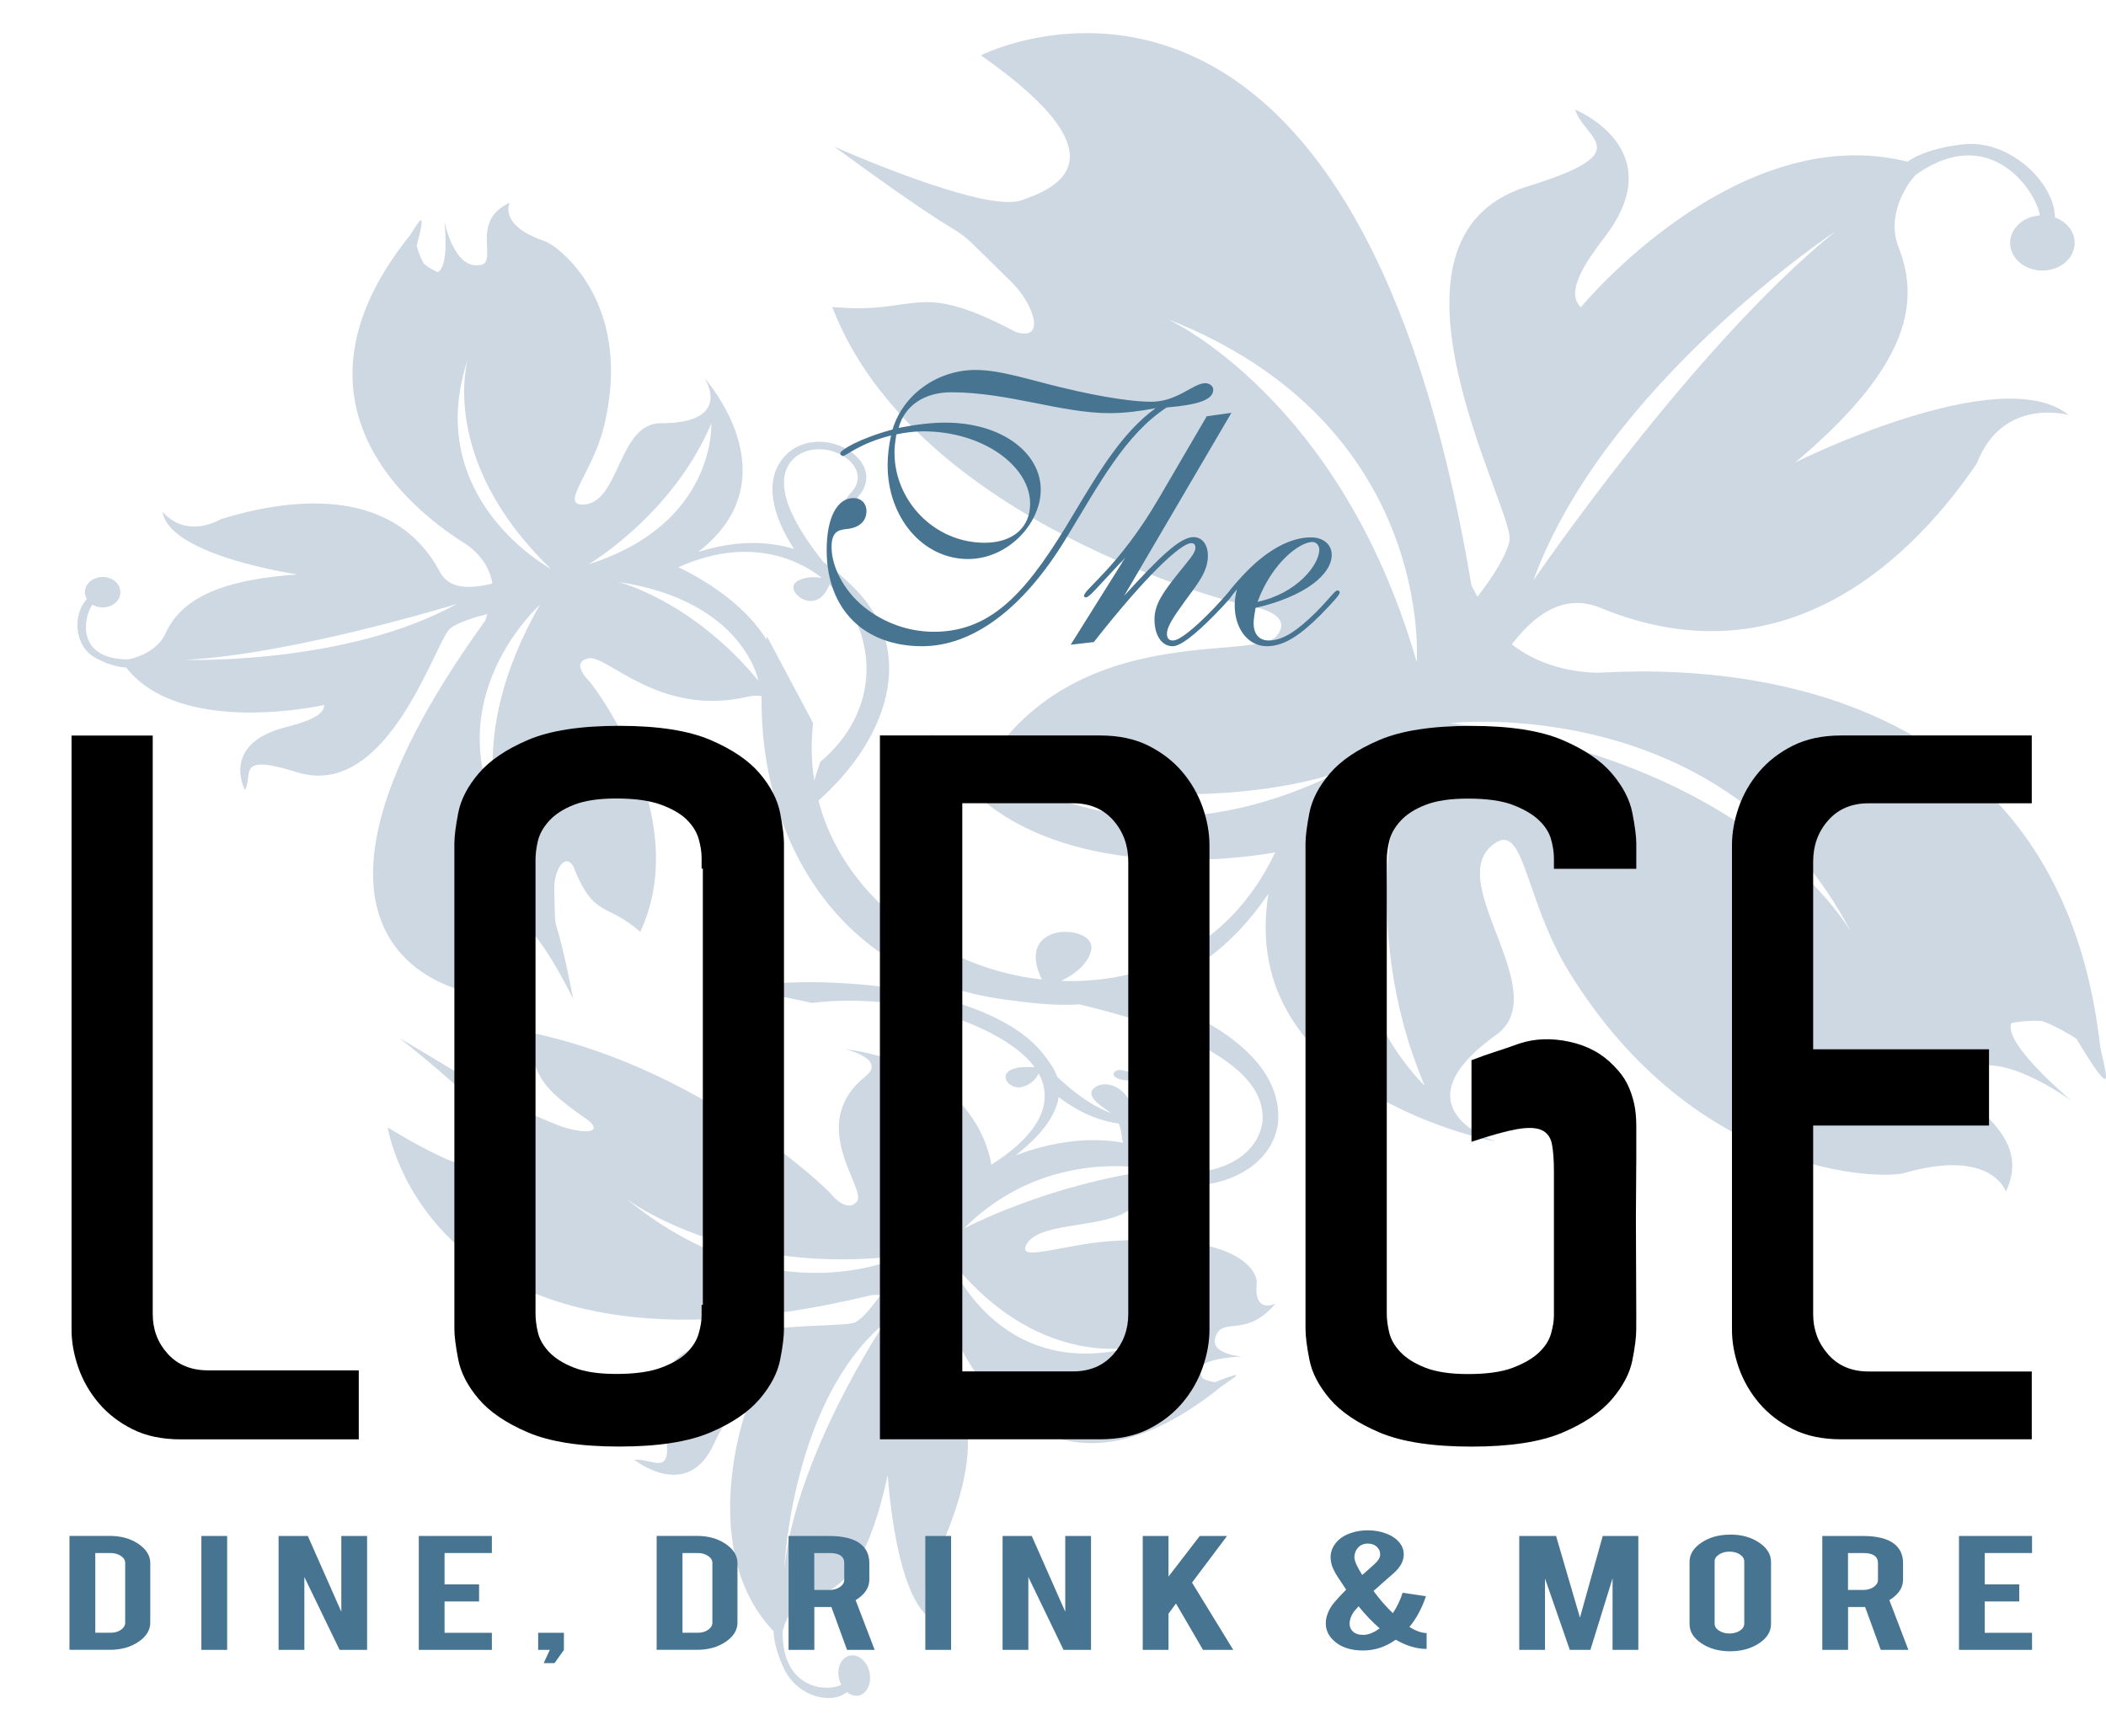 <?xml version="1.0" encoding="UTF-8"?><svg id="Calque_1" xmlns="http://www.w3.org/2000/svg" viewBox="0 0 375.33 309.46"><defs><style>.cls-1{fill:#cdd8e3;}.cls-2{fill:#467491;}</style></defs><g><path class="cls-1" d="M349.46,191.88c5.23-6.36,19.76,4.35,19.76,4.35,0,0-12.29-10.21-10.76-13.87,1.85-.38,3.77-.51,5.59-.35,2.29,.88,4.67,2.27,5.99,3.11,7.19,11.92,5.32,6.56,4.25,1.44-8.34-75.08-85.91-66.49-89.92-66.65-7.21-.28-12-2.76-14.94-5.07,4.74-6.17,10-8.98,16-6.42,33.72,13.75,56.45-10.45,66.88-25.83,4.63-11.97,16.36-8.62,16.36-8.62-12.18-9.86-48.71,8.45-48.71,8.45,19.09-16.09,22.66-27.61,18.41-38.31-2.5-6.32,2.34-12.45,3.24-13.08,13.2-9.21,21.31,3.16,21.94,7.38-.6,.04-1.21,.14-1.78,.35-2.93,1.06-4.31,3.93-3.08,6.44,1.23,2.51,4.59,3.69,7.53,2.64,2.93-1.05,4.3-3.94,3.08-6.45-.6-1.24-1.73-2.15-3.07-2.63-.04-6.1-7.97-13.91-16.24-13.04-7.16,.75-10.03,3.1-10.03,3.1-30.58-7.65-58.22,25.94-58.22,25.94-3.08-2.87,1.55-8.95,4.35-12.64,11.88-15.65-5.38-22.58-5.38-22.58,1.8,5.45,11.4,7.55-8.49,13.69-29.86,9.21-2.21,57.76-3.19,63.07-.49,2.69-3.04,6.58-5.72,10.07l-1.07-2.04C240.74-23.64,174.81,9.86,174.81,9.86c27.22,19.03,12.2,24.05,7.25,25.83-6.65,2.39-33.36-9.54-33.36-9.54,30.73,22.51,16.52,9.35,31.48,24.04,4.31,4.21,6.2,10.84,.78,8.94-18.09-9.51-16.96-2.96-32.64-4.41,14.87,38.68,72.83,53.13,73.49,53.11,0,0,9.3,1.16,5.72,5.51-3.61,4.35-31.79-2.08-48.78,18.73-6.33,7.75-12.9-1.5-12.9-1.5,13.44,28.82,55.62,22.4,61.42,21.36-8.43,17.66-24.04,23.45-38.15,22.9,2.15-1.05,4.85-2.88,5.37-5.62,.85-4.48-13.98-5.27-8.81,5.37-1.22-.13-2.43-.3-3.6-.52-20.02-3.8-39.86-20.92-37.17-45.17l-8.22-15.45c-4.76,28.12,7.9,60.17,42.55,64.74,4.21,.55,8.59,1.14,13.1,.84,12.75,3,33.8,9.52,32.64,21.04-.91,6.04-7.53,9.07-13.28,8.84-4.3-.18-8.96-2.29-9.17-7.69-.29-7.45-5.36-9.03-7.48-7.32-2.12,1.71,2.47,3.88,3.58,5.05,.68,.73,1.04,1.95,1.21,2.91,.04,.4,.08,.79,.16,1.18,.01,.12,.02,.21,.02,.21,0,.01,.01,.02,.02,.04,1.1,4.68,5.41,7.75,11.54,8,7,.28,15.04-3.46,16.17-10.96,1.1-11.05-11.34-18.93-24.77-23.25,8.46-2.66,16.61-8.14,23.09-17.81-5.83,35.55,40.54,44.23,40.54,44.23,0,0-18.36-5.86,.01-19.01,10.39-7.43-8.78-26.6-.92-33.61,6.06-5.41,5.7,8.99,13.94,22.37,22.63,36.72,55.78,37,59.75,35.84,15.56-4.49,18.1,3.29,18.1,3.29,5.53-11.55-11.12-16.53-8.02-20.51Zm-22.32-150.66c-25.45,20.54-53.87,62.25-53.87,62.25,12.7-34.98,53.87-62.25,53.87-62.25Zm-119.15,15.61c47.81,18.69,44.49,61.16,44.49,61.16-13.6-47.27-44.49-61.16-44.49-61.16Zm-28.1,81.24c36.31,8.15,58.74-.45,58.74-.45-35.71,17.71-58.74,.45-58.74,.45Zm74.02,55.45s-25.65-23.93-3.69-56.8c0,0-8.93,27.11,3.69,56.8Zm4.52-64.63s49.19-5.71,71.52,37.34c0,0-16.77-30.38-71.52-37.34Z"/><path class="cls-1" d="M85.74,47.21c-4.84,1.1-6.55-7.82-6.55-7.82,0,0,.98,8.03-1.18,9.12-.94-.4-1.8-.94-2.51-1.55-.6-1.07-1.03-2.37-1.24-3.13,1.88-7.21,.45-4.38-1.2-1.89-27.47,34.23,8.84,54.11,10.48,55.39,2.93,2.3,3.92,4.8,4.21,6.67-4.55,1.17-7.93,.76-9.4-2.14-8.57-16.02-28.15-12.69-38.9-9.35-6.9,3.65-10.47-1.31-10.47-1.31,1.08,7.85,24.06,11.19,24.06,11.19-14.71,1.01-20.97,4.8-23.59,10.6-1.55,3.42-6.13,4.55-6.77,4.54-9.37-.11-7.69-7.79-6.21-9.77,.26,.17,.56,.3,.89,.39,1.67,.44,3.45-.36,3.96-1.79,.51-1.43-.42-2.96-2.09-3.4-1.67-.44-3.44,.36-3.96,1.79-.25,.71-.15,1.44,.21,2.04-2.5,2.59-2.38,8.3,1.48,10.43,3.33,1.85,5.51,1.74,5.51,1.74,9.76,12.5,35.3,6.69,35.3,6.69,.12,2.13-4.35,3.31-7.05,4.02-11.47,3.01-7.06,11.17-7.06,11.17,1.5-2.85-1.69-6.64,9.24-3.21,16.42,5.16,24.77-23.73,27.38-25.67,1.31-.98,4-1.86,6.57-2.52l-.38,1.19c-43.73,60.56-2.06,66.39-2.06,66.39-3.65-16.29,4.77-13.86,7.6-13.1,3.79,1,10.15,14.14,10.15,14.14-3.68-18.82-3.12-8.96-3.38-19.7-.07-3.09,1.86-6.46,3.36-4.01,3.73,9.49,5.94,6.39,11.97,11.75,9.68-20.84-8.83-44.51-9.12-44.71,0,0-3.46-3.3-.14-4.05,3.32-.75,12.57,10.5,28.34,6.86,5.87-1.35,4.83,4.55,4.83,4.55,6.23-16.24-14.25-26.31-17.12-27.64,10.85-4.9,19.83-2.61,25.57,1.89-1.33-.21-3.24-.26-4.59,.74-2.21,1.64,3.73,6.47,5.93,.42,.47,.42,.91,.86,1.31,1.31,6.9,7.67,8.21,20.91-2.94,30.34l-2.91,9.01c13.62-10.44,21.5-27.8,8.75-40.23-1.55-1.51-3.16-3.08-5.19-4.33-4.14-5.12-10.35-14.26-5.1-18.78,2.88-2.27,6.92-1.55,9.26,.29,1.74,1.37,2.84,3.68,.7,6.02-2.95,3.23-1.46,5.44,.14,5.36,1.6-.08,.56-2.38,.57-3.21,0-.51,.37-1.14,.69-1.6,.15-.18,.3-.36,.42-.55,.05-.06,.08-.09,.08-.09,.01,0,0-.01,0-.02,1.47-2.31,.91-4.91-1.58-6.88-2.83-2.24-7.77-3.09-11.35-.27-5.03,4.33-3.02,11.43,.87,17.33-4.67-1.44-10.38-1.6-17.1,.52,17.13-13.25,1.14-30.97,1.14-30.97,0,0,5.33,8.04-7.85,8.03-7.46,0-7.28,13.9-13.48,14.47-4.79,.45,1.3-5.52,3.33-13.67,5.61-22.37-8.28-32.53-10.44-33.24-8.42-2.82-6.28-6.87-6.28-6.87-7.1,3.2-2.12,10.35-5.08,11.09ZM32.99,117.61c19.22-.96,48.44-9.97,48.44-9.97-19.8,10.93-48.44,9.97-48.44,9.97Zm56.76,29.52c-12.48-22.38,6.46-39.32,6.46-39.32-13.77,24.09-6.46,39.32-6.46,39.32Zm45.41-25.81c-11.98-14.45-25-17.6-25-17.6,22.39,3.34,25,17.6,25,17.6Zm-8.39-45.85s.96,17.88-21.88,25.11c0,0,14.96-8.75,21.88-25.11Zm-28.59,25.93s-23.13-12.49-14.79-37.44c0,0-5.45,17.91,14.79,37.44Z"/><path class="cls-1" d="M227.3,232.34s-3.91,2.05-3.33-3.72c.14-1.48-2.28-9.09-26.06-7.4-8.66,.61-16.92,3.92-14.92,.49,2.59-4.45,16.55-2.41,19.38-7.34,5-8.71,10.86-4.34,10.86-4.34,0,0-11.03-12.03-32.2-4.12,4.92-3.86,7.18-7.31,7.65-10.38,4.85,3.77,11.43,6.25,18.17,4.09,4.53-1.58,6.04-4.35,5.12-6.18-.8-1.62-3.28-2.39-6.48-2.12-.02,0-.02,0-.03,0,0,0-.06,0-.14,.02-.26,.02-.53,.06-.8,.1-.65,.07-1.5,.13-2.07,.02-.9-.17-2.92-1.26-3.78-.44-.86,.83,.85,2.15,5.75,1.27,3.57-.63,5.45,.38,6.03,1.52,.77,1.54-.43,3.82-4.1,5.07-7.07,2.21-14.07-3.26-17.96-6.99-.46-1.47-1.52-2.81-2.53-4.1-8.32-10.67-34.66-14.64-54.34-11.87,5.35,1.21,8,1.77,13.22,2.83,17.1-2.03,33.06,4.17,38.75,10.35,.33,.36,.63,.74,.91,1.13-8-.6-5.06,4.3-2.21,3.5,1.74-.5,2.54-1.59,2.91-2.4,2.53,4.54,1.03,10.26-8.42,16.26-.41-2.28-3.15-17.43-26.24-20.64,0,0,7.75,1.75,3.77,4.94-10.68,8.58,.39,20.02-1.49,22.27-1.87,2.25-4.78-1.53-4.78-1.53-.15-.28-23.54-23.32-56.19-29.14,5.96,7.95,1.2,8.05,13.19,16.27,2.94,2.55-2.1,2.29-6.34,.46-14.76-6.37-.34,.8-27.39-15.19,0,0,17.52,13.74,18.13,17.58,.45,2.86,2.93,12.49-20.24-1.66,0,0,7.45,48.92,86.38,29.86,.58,0,.87,0,1.44,0-1.38,1.94-2.97,3.98-4.37,4.82-2.77,1.68-39.42-2.09-34.74,16.47,3.11,12.35-1.12,7.74-4.75,8.09,0,0,9.41,7.59,14.17-2.82,1.13-2.45,3.07-6.38,5.59-5.53,0,0-8.66,24.54,5.07,38.93,0,0-.16,2.42,1.87,6.71,2.35,4.96,8.46,6.42,11.18,4.1,.63,.53,1.39,.78,2.12,.62,1.48-.32,2.33-2.2,1.9-4.15-.42-1.94-1.96-3.26-3.48-2.96-1.51,.28-2.4,2.09-1.95,4.07,.09,.4,.23,.76,.4,1.11-2.08,1.26-10.51,1.17-10.44-9.34,0-.72,1.41-5.44,5.21-6.27,6.43-1.4,10.46-7.74,13.52-21.79,0,0,1.38,24.22,9.02,26.3,0,0-4.78-4.56-.46-11.1,4.39-10.51,11.86-27.49-3.49-38.21-2.75-1.92-2.53-4.95-.09-8.38,1.97,.7,4.42,2.08,6.15,4.97,.96,1.61,14.61,37.91,48.34,10.66,2.36-1.7,5.01-3.17-1.18-.75-.54-.09-1.48-.3-2.18-.69-.31-.51-.51-1.17-.59-1.89,1.47-1.85,7.58-2,7.58-2,0,0-6.68-.43-4.35-4.24,1.45-2.36,5.6,.56,10.34-5.2Zm-69.64,3.47s-15.78,23.48-17.89,43.81c0,0,1.27-29.87,17.89-43.81Zm3.54-12.1s-22.85,11.75-49.53-10c0,0,18.64,14.14,49.53,10Zm8.82-9.38s1.43-9.45-11.49-22.58c0,0,15.14,5.58,11.49,22.58Zm1.77,4.64c15.1-15.15,34.13-10.42,34.13-10.42-19.06,2.44-34.13,10.42-34.13,10.42Zm30.15,21.12c-24.63,6.5-33.09-16.26-33.09-16.26,15.48,20.28,33.09,16.26,33.09,16.26Z"/></g><g><path d="M63.94,244.24v12.31h-31.69c-3.35,0-6.23-.6-8.64-1.81-2.41-1.21-4.42-2.77-6.03-4.67-1.6-1.9-2.82-4.01-3.62-6.32-.8-2.31-1.21-4.56-1.21-6.75v-105.9h14.47v103.11c0,2.77,.89,5.13,2.68,7.1,1.79,1.96,4.18,2.94,7.19,2.94h26.84Z"/><path d="M139.72,235.13v1.73c0,1.39-.23,3.24-.69,5.54-.46,2.32-1.67,4.63-3.63,6.94-1.96,2.31-4.89,4.31-8.81,5.98-3.92,1.67-9.33,2.51-16.24,2.51s-12.32-.84-16.24-2.51c-3.92-1.67-6.85-3.67-8.81-5.98-1.96-2.31-3.17-4.65-3.63-7.02-.46-2.37-.69-4.19-.69-5.46v-86.52c0-1.27,.23-3.09,.69-5.46,.46-2.37,1.67-4.71,3.63-7.02,1.96-2.31,4.89-4.3,8.81-5.98,3.92-1.67,9.33-2.51,16.24-2.51s12.32,.84,16.24,2.51c3.92,1.68,6.85,3.67,8.81,5.98,1.96,2.32,3.17,4.66,3.63,7.02,.46,2.37,.69,4.19,.69,5.46v84.79Zm-14.68-2.56h.22v-77.75h-.22v-1.91c0-1.04-.18-2.17-.52-3.38-.35-1.22-1.04-2.34-2.08-3.39-1.04-1.04-2.56-1.94-4.58-2.69-2.02-.75-4.7-1.13-8.05-1.13-3.12,0-5.62,.38-7.53,1.13-1.91,.75-3.37,1.71-4.42,2.86-1.04,1.16-1.7,2.34-1.99,3.56-.29,1.21-.43,2.34-.43,3.39v80.87c0,1.04,.14,2.17,.43,3.38,.29,1.21,.95,2.37,1.99,3.47,1.04,1.1,2.51,2.03,4.42,2.78,1.9,.75,4.41,1.13,7.53,1.13,3.35,0,6.03-.37,8.05-1.13,2.01-.75,3.54-1.65,4.58-2.69,1.04-1.04,1.73-2.17,2.08-3.38,.35-1.21,.52-2.28,.52-3.21v-1.91Z"/><path d="M215.55,232.49v4.5c0,2.19-.41,4.44-1.21,6.75-.81,2.31-2.01,4.41-3.63,6.32-1.61,1.9-3.63,3.46-6.04,4.67-2.42,1.21-5.3,1.81-8.64,1.81h-39.21v-125.45h39.21c3.34,0,6.22,.6,8.64,1.82,2.42,1.21,4.43,2.77,6.04,4.67,1.61,1.9,2.82,4.01,3.63,6.32,.81,2.31,1.21,4.55,1.21,6.75v81.85Zm-14.47-77.37v-1.56c0-2.88-.9-5.33-2.68-7.36-1.79-2.02-4.18-3.03-7.18-3.03h-19.72v101.27h19.72c3,0,5.39-1.01,7.18-3.03,1.79-2.02,2.68-4.41,2.68-7.18v-79.11Z"/><path d="M291.61,235.19v1.73c0,1.39-.23,3.23-.69,5.54-.46,2.31-1.67,4.62-3.63,6.92-1.96,2.3-4.89,4.29-8.81,5.96-3.92,1.67-9.33,2.5-16.24,2.5s-12.42-.84-16.36-2.51c-3.94-1.67-6.9-3.67-8.87-5.98-1.97-2.31-3.19-4.65-3.65-7.02-.47-2.37-.69-4.19-.69-5.46v-86.52c0-1.27,.23-3.09,.69-5.46,.46-2.37,1.67-4.71,3.64-7.02,1.96-2.31,4.91-4.3,8.84-5.98,3.93-1.67,9.36-2.51,16.3-2.51s12.37,.84,16.3,2.51c3.93,1.68,6.88,3.67,8.84,5.98,1.96,2.31,3.18,4.65,3.64,7.02,.46,2.37,.7,4.19,.7,5.46v4.51h-14.68v-1.91c0-1.04-.18-2.17-.52-3.39-.35-1.22-1.08-2.35-2.18-3.39-1.1-1.04-2.64-1.94-4.62-2.7-1.97-.75-4.65-1.13-8.01-1.13-3.14,0-5.67,.38-7.58,1.13-1.92,.75-3.4,1.71-4.44,2.86-1.05,1.16-1.71,2.34-2,3.56-.29,1.21-.44,2.34-.44,3.39v80.87c0,1.04,.15,2.17,.44,3.38,.29,1.21,.96,2.37,2,3.47,1.05,1.1,2.53,2.03,4.44,2.78,1.91,.75,4.44,1.13,7.58,1.13,3.36,0,6.04-.37,8.01-1.13,1.98-.75,3.51-1.64,4.62-2.68,1.1-1.04,1.83-2.16,2.18-3.38,.34-1.21,.52-2.28,.52-3.21v-25.8c0-1.96-.12-3.55-.35-4.76-.23-1.21-.83-2.05-1.81-2.51-.98-.46-2.45-.52-4.41-.18-1.96,.35-4.66,1.09-8.12,2.25v-14.54c1.5-.58,2.96-1.1,4.41-1.56,1.44-.46,2.79-.93,4.06-1.39,2.76-.92,5.76-1.04,8.98-.34,3.23,.69,5.87,2.13,7.95,4.33,1.03,1.04,1.81,2.08,2.33,3.12,.52,1.04,.92,2.17,1.21,3.38,.29,1.21,.43,2.62,.43,4.24v5.54l-.07,10.73,.07,18.18Z"/><path d="M362.1,256.54h-33.94c-3.34,0-6.23-.6-8.64-1.81-2.41-1.21-4.42-2.77-6.03-4.67-1.6-1.9-2.81-4.01-3.62-6.32-.8-2.31-1.2-4.56-1.2-6.75v-86.34c0-2.19,.4-4.44,1.2-6.75,.8-2.31,2.01-4.42,3.62-6.32,1.61-1.9,3.62-3.46,6.03-4.67,2.41-1.21,5.29-1.82,8.64-1.82h33.94v12.09h-29.09c-3,0-5.4,1.01-7.19,3.04-1.79,2.02-2.68,4.47-2.68,7.36v33.44h31.34v13.6h-31.34v33.61c0,2.78,.9,5.17,2.68,7.19,1.79,2.02,4.18,3.03,7.19,3.03h29.09v12.09Z"/></g><g><path class="cls-2" d="M173.87,65.94c4.39,0,9.32,1.69,15.26,3.11,7.77,1.89,13.17,2.56,16.01,2.56,4.73,0,7.5-3.31,9.66-3.31,.81,0,1.42,.54,1.42,1.15,0,1.83-2.7,2.7-8.31,3.18-7.36,4.86-11.82,13.3-17.9,23.3-7.83,12.9-16.89,19.25-25.66,19.25-10.27,0-17.02-6.48-17.02-17.15,0-5.81,1.89-9.26,4.79-9.26,1.35,0,2.3,.95,2.3,2.3,0,1.69-1.08,2.84-3.11,3.17-1.42,.2-3.11,.07-3.11,3.24,0,3.44,2.09,7.7,5.74,10.67,3.58,2.9,8.04,4.46,12.49,4.46,10.8,0,17.09-7.84,24.99-21.14,4.73-7.9,8.71-14.46,14.52-18.71-2.91,.54-5.54,.88-8.17,.88-8.64,0-18.1-3.72-28.23-3.72-4.79,0-8.31,2.36-9.39,6.35,3.11-.61,5.81-.94,8.31-.94,10.2,0,17.02,5.47,17.02,11.95,0,6.01-5.81,12.36-12.97,12.36-7.97,0-14.32-7.3-14.32-16.75,0-1.62,.2-3.38,.61-5.27-5.67,1.42-7.97,3.65-8.58,3.65-.27,0-.47-.27-.47-.47,0-.54,3.18-2.57,9.32-4.25,1.89-6.28,8.04-10.61,14.79-10.61Zm-14.45,14.79c0,8.44,7.02,16.01,16.07,16.01,5,0,8.1-2.7,8.1-6.96,0-6.69-8.38-12.9-19.05-12.9-1.56,0-3.18,.21-4.79,.54-.21,1.28-.34,2.29-.34,3.31Z"/><path class="cls-2" d="M200.55,99.37l-5.4,5.81c-.74,.81-1.35,1.29-1.55,1.29-.27,0-.41-.07-.41-.27,0-1.15,6.15-5.13,13.24-17.22l8.64-14.79,4.39-.61-19.12,32.62c6.15-6.75,9.93-10.47,12.36-10.47,1.55,0,2.57,1.35,2.57,3.31,0,2.9-1.89,5.07-4.19,8.24-1.96,2.7-3.11,4.46-3.11,5.67,0,.81,.34,1.21,1.08,1.21,1.08,0,3.58-1.89,7.29-5.74,1.96-2.03,2.7-3.17,3.11-3.17,.2,0,.34,.14,.34,.34,0,.54-1.15,1.75-3.24,3.92-3.71,3.78-6.21,5.67-7.56,5.67-1.96,0-3.24-1.96-3.24-4.79s1.75-5.07,4.32-8.31c1.82-2.3,2.97-3.44,2.97-4.46,0-.54-.2-.81-.74-.81-1.82,0-7.97,5.67-17.36,17.63l-4.12,.47,9.73-15.53Z"/><path class="cls-2" d="M218.98,106.39c-.27,0-.34-.07-.34-.27,0-.27,.88-1.42,2.63-3.31,4.32-4.73,8.65-7.03,12.36-7.03,2.3,0,3.71,1.35,3.71,3.11,0,3.51-4.79,7.43-13.58,9.46-.2,1.21-.34,2.09-.34,2.7,0,2.03,1.02,3.11,2.71,3.11,2.57,0,5.13-1.83,8.3-4.93,2.57-2.57,3.44-3.98,3.92-3.98,.27,0,.41,.14,.41,.34,0,.47-1.22,1.75-3.45,4.05-3.58,3.58-6.48,5.54-9.52,5.54-3.31,0-5.74-3.04-5.74-7.3,0-.88,.13-1.82,.4-2.84-.67,.88-1.15,1.35-1.48,1.35Zm16.14-8.44c0-.74-.54-1.35-1.21-1.35-2.29,0-7.23,3.71-9.79,10.67,7.03-1.49,11.01-6.62,11.01-9.32Z"/></g><g><path class="cls-2" d="M26.78,289.21c0,1.34-.7,2.48-2.11,3.43-1.41,.95-3.1,1.42-5.09,1.42h-7.2v-20.3h7.2c2,0,3.71,.48,5.1,1.43,1.4,.95,2.1,2.09,2.1,3.41v10.6Zm-9.81,1.81h2.75c.72,0,1.34-.17,1.84-.53,.5-.35,.75-.77,.75-1.24v-10.67c0-.49-.25-.91-.76-1.25-.51-.35-1.12-.52-1.82-.52h-2.75v14.21Z"/><path class="cls-2" d="M40.48,294.07h-4.59v-20.3h4.59v20.3Z"/><path class="cls-2" d="M54.86,273.77l5.97,13.51v-13.51h4.59v20.3h-4.9l-6.28-12.99v12.99h-4.59v-20.3h5.2Z"/><path class="cls-2" d="M74.64,294.07v-20.3h13.02v3.04h-8.43v5.59h6.15v3.04h-6.15v5.59h8.43v3.04h-13.02Z"/><path class="cls-2" d="M95.91,294.07v-3.04h4.59v3.06l-1.67,2.34h-1.93l1.09-2.36h-2.08Z"/><path class="cls-2" d="M131.43,289.21c0,1.34-.7,2.48-2.11,3.43-1.41,.95-3.1,1.42-5.09,1.42h-7.2v-20.3h7.2c2,0,3.7,.48,5.1,1.43,1.4,.95,2.1,2.09,2.1,3.41v10.6Zm-9.81,1.81h2.75c.72,0,1.34-.17,1.84-.53,.5-.35,.75-.77,.75-1.24v-10.67c0-.49-.25-.91-.76-1.25-.51-.35-1.12-.52-1.82-.52h-2.75v14.21Z"/><path class="cls-2" d="M147.74,273.77c2.55,0,4.42,.47,5.62,1.41,1.05,.82,1.57,1.96,1.57,3.43v2.95c0,1.44-.82,2.65-2.44,3.65l3.39,8.86h-4.92l-2.79-7.64c-.13,0-.27,0-.41,0h-2.63v7.64h-4.59v-20.3h7.21Zm2.72,4.83c0-1.19-.87-1.79-2.6-1.79h-2.74v6.58h2.74c.72,0,1.33-.18,1.84-.53,.5-.35,.76-.77,.76-1.26v-3Z"/><path class="cls-2" d="M169.5,294.07h-4.59v-20.3h4.59v20.3Z"/><path class="cls-2" d="M183.88,273.77l5.97,13.51v-13.51h4.59v20.3h-4.9l-6.27-12.99v12.99h-4.59v-20.3h5.2Z"/><path class="cls-2" d="M208.25,287.63v6.44h-4.59v-20.3h4.59v7.24l5.57-7.24h4.86l-6.24,8.31,7.35,11.99h-5.39l-4.82-8.27-1.33,1.83Z"/><path class="cls-2" d="M254.13,284.52c-.73,2.16-1.71,3.98-2.95,5.47,1.18,.72,2.2,1.08,3.07,1.08v2.83c-1.78,0-3.61-.55-5.5-1.64-1.81,1.28-3.74,1.92-5.81,1.92-2.39,0-4.21-.66-5.47-1.98-.79-.83-1.19-1.78-1.19-2.85s.38-2.14,1.14-3.27c.13-.18,.56-.68,1.28-1.49,.41-.43,.81-.85,1.21-1.25l-.95-1.44c-.45-.67-.76-1.14-.92-1.43-.32-.55-.55-1.05-.68-1.49-.14-.49-.22-.96-.22-1.43,0-.91,.3-1.74,.9-2.49,.61-.8,1.5-1.4,2.66-1.8,.92-.33,1.94-.5,3.05-.5,1.24,0,2.38,.21,3.41,.62,1.03,.41,1.82,.99,2.37,1.72,.43,.59,.65,1.23,.65,1.92,0,1.22-.63,2.38-1.91,3.48l-.99,.86c-.9,.79-1.73,1.52-2.49,2.21,1.02,1.41,2.16,2.73,3.44,3.96,.76-1.14,1.34-2.35,1.74-3.64l4.14,.62Zm-11.19,6.88c.92,0,1.9-.39,2.94-1.17-1.25-1.07-2.5-2.38-3.76-3.93-.29,.33-.58,.66-.87,1.01-.49,.75-.73,1.44-.73,2.08,0,.56,.19,1.02,.56,1.38,.44,.42,1.06,.63,1.87,.63Zm-1.56-13.83c0,.61,.46,1.66,1.39,3.15,.19-.16,.38-.32,.58-.49l.6-.54,.96-.86c.71-.63,1.06-1.21,1.06-1.75,0-.4-.08-.71-.24-.93-.4-.68-1.06-1.02-1.97-1.02-.79,0-1.4,.29-1.85,.86-.35,.45-.53,.98-.53,1.57Z"/><path class="cls-2" d="M275.35,294.07h-4.59v-20.3h6.56l4.26,14.56,4.06-14.56h6.34v20.3h-4.59v-12.75l-3.95,12.75h-3.67l-4.42-12.72v12.72Z"/><path class="cls-2" d="M308.36,273.52c2.02,0,3.74,.48,5.15,1.43,1.41,.95,2.12,2.09,2.12,3.43v11.08c0,1.35-.71,2.5-2.13,3.44-1.42,.94-3.14,1.42-5.14,1.42s-3.73-.47-5.14-1.42c-1.41-.95-2.11-2.1-2.11-3.43v-11.08c0-1.35,.71-2.5,2.13-3.44,1.42-.95,3.13-1.42,5.12-1.42Zm2.5,4.79c0-.49-.26-.9-.77-1.24-.51-.34-1.13-.51-1.86-.51s-1.35,.17-1.87,.51c-.52,.34-.78,.75-.78,1.24v11.09c0,.49,.26,.9,.78,1.24,.52,.34,1.14,.51,1.87,.51s1.35-.17,1.86-.51c.51-.34,.77-.75,.77-1.24v-11.09Z"/><path class="cls-2" d="M331.97,273.77c2.55,0,4.42,.47,5.62,1.41,1.05,.82,1.57,1.96,1.57,3.43v2.95c0,1.44-.81,2.65-2.44,3.65l3.39,8.86h-4.92l-2.79-7.64c-.13,0-.27,0-.41,0h-2.63v7.64h-4.59v-20.3h7.21Zm2.72,4.83c0-1.19-.87-1.79-2.6-1.79h-2.74v6.58h2.74c.72,0,1.33-.18,1.84-.53,.5-.35,.76-.77,.76-1.26v-3Z"/><path class="cls-2" d="M349.13,294.07v-20.3h13.02v3.04h-8.43v5.59h6.15v3.04h-6.15v5.59h8.43v3.04h-13.02Z"/></g></svg>